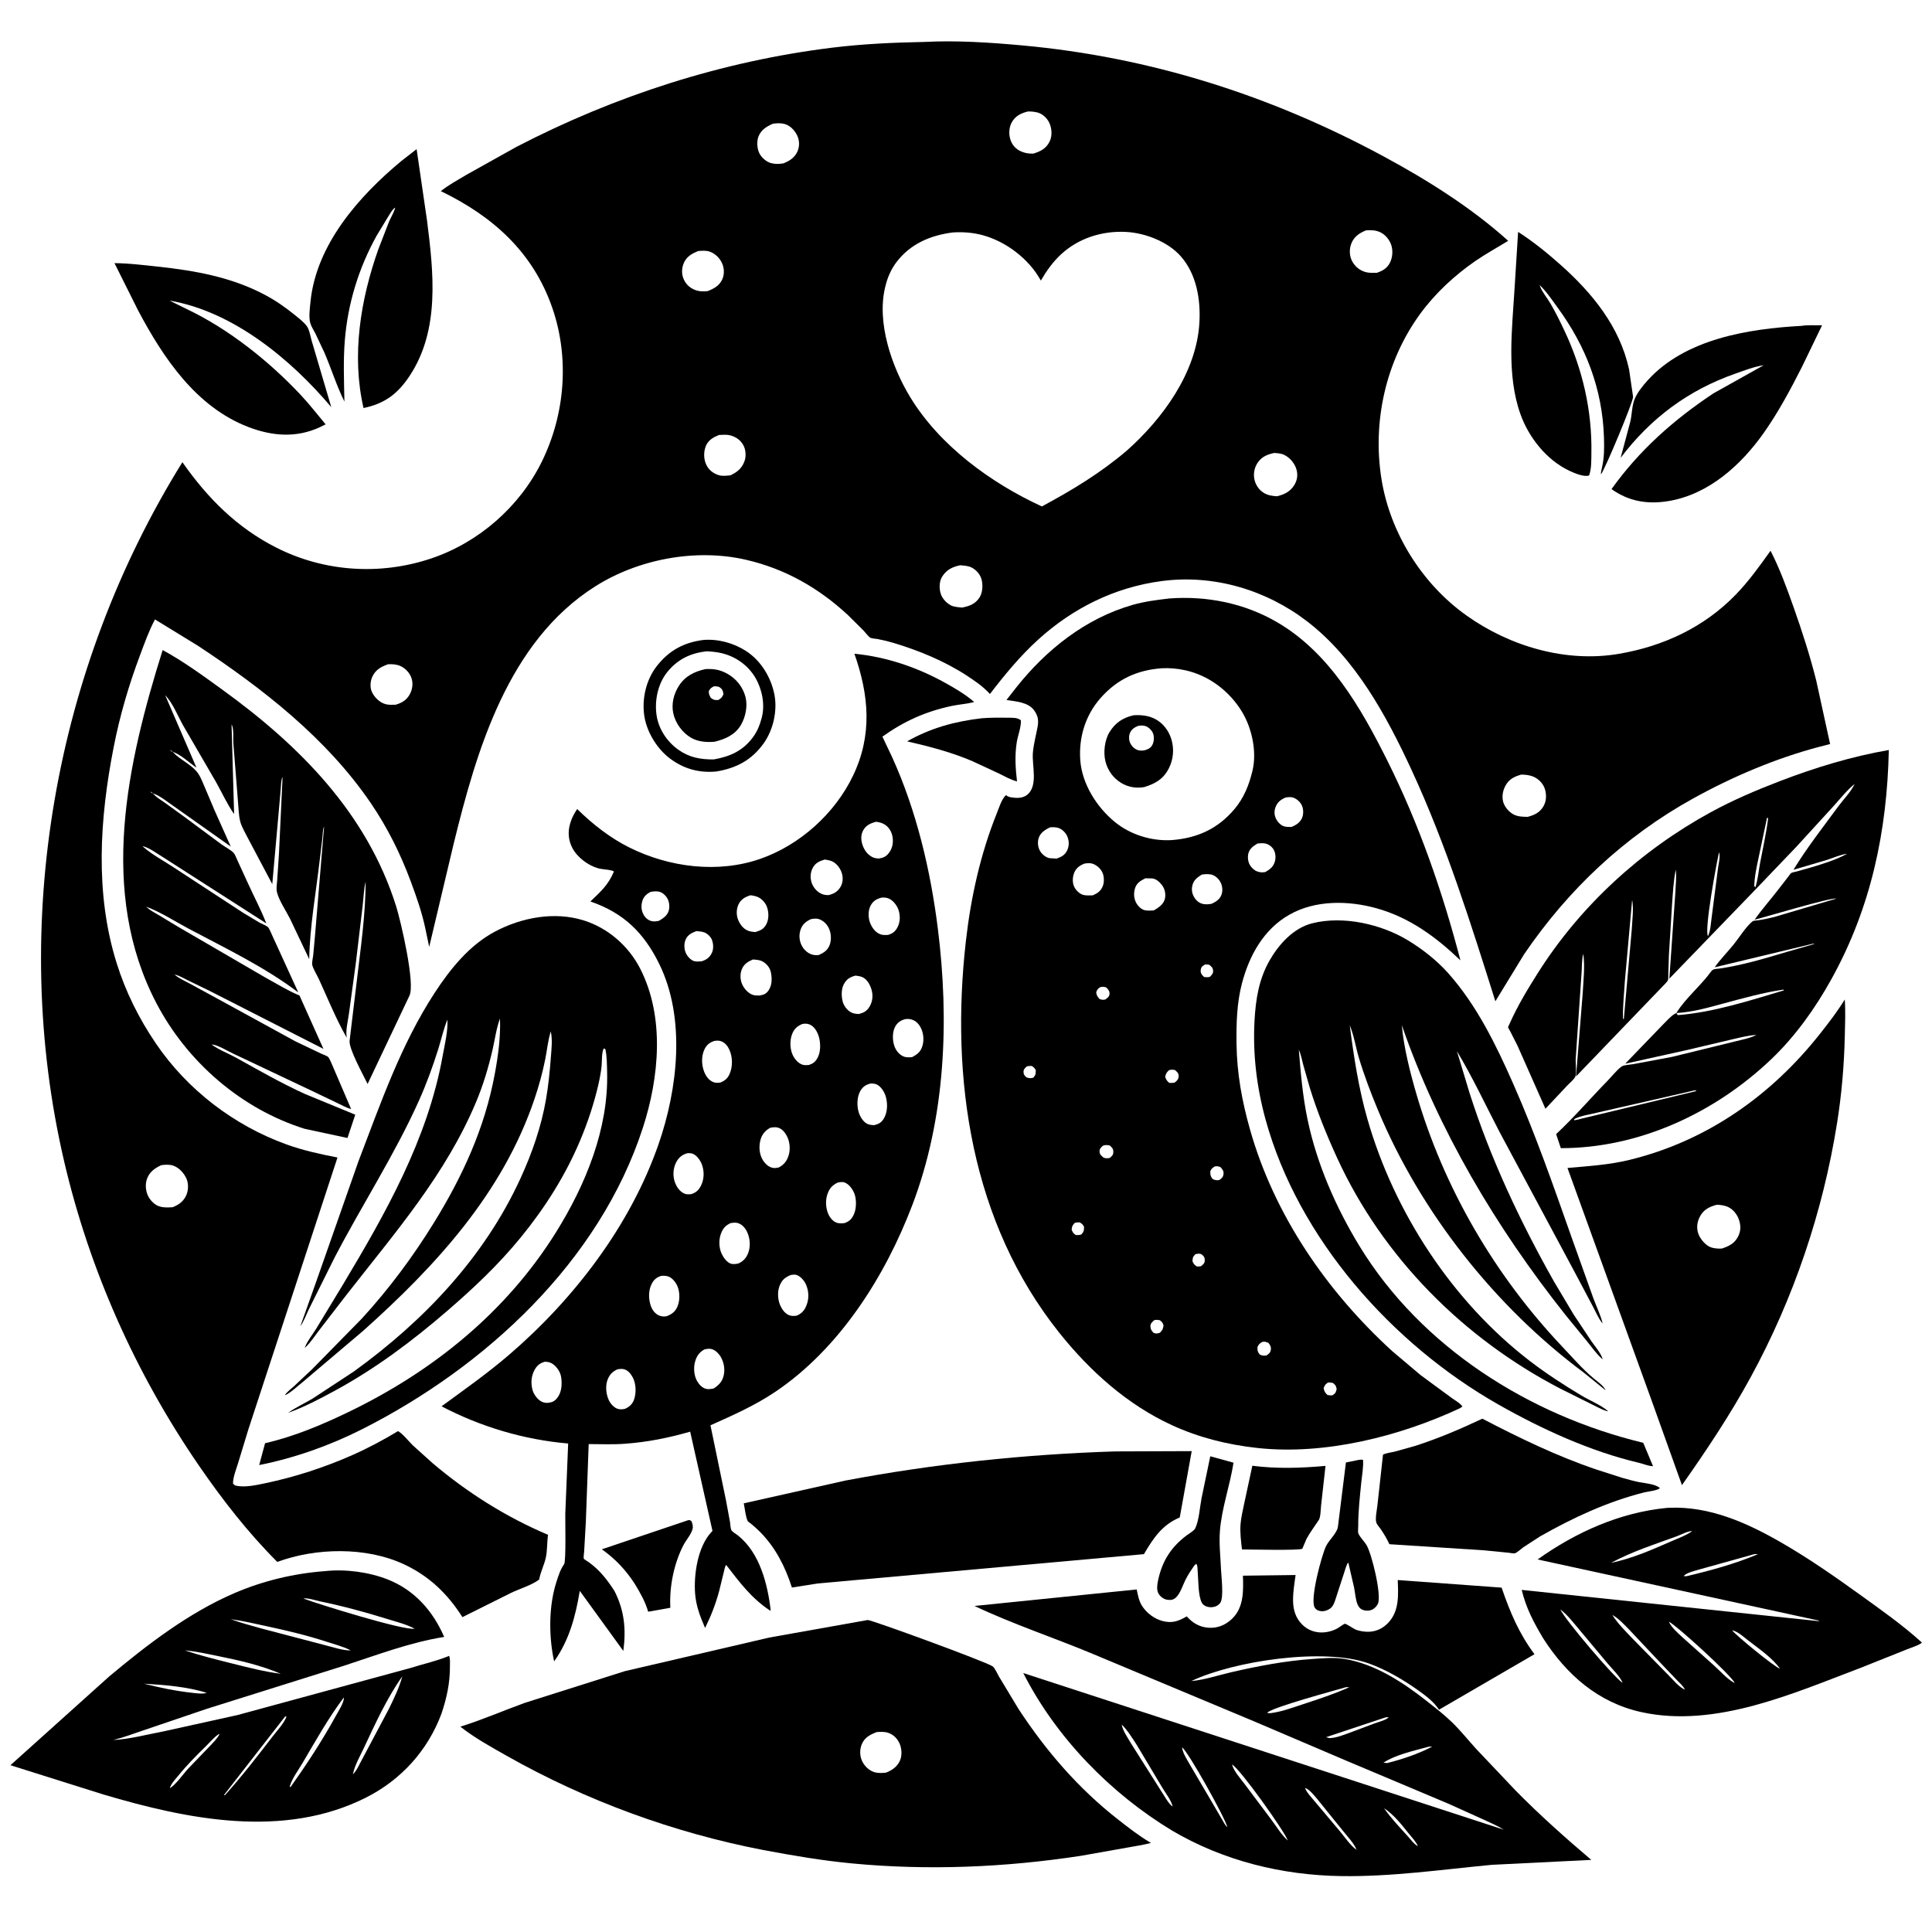 <svg version="1.1" xmlns="http://www.w3.org/2000/svg" style="display: block;" viewBox="0 0 2048 2048" width="1024" height="1024">
<path transform="translate(0,0)" fill="rgb(255,255,255)" d="M 0 0 L 0 2048 L 2048 2048 L 2048 0 L 0 0 z"/>
<path transform="translate(0,0)" fill="rgb(0,0,0)" d="M 209.776 684.491 L 164.279 656.601 C 157.879 668.611 153.124 682.066 148.341 694.803 C 136.369 726.685 126.989 758.756 120.456 792.208 C 105.73 867.619 100.366 946.636 123.674 1021.02 C 133.247 1051.57 147.238 1079.57 165.194 1106.05 C 198.504 1155.16 247.955 1192.98 303.638 1213.13 C 321.124 1219.46 339.528 1223.48 357.747 1227.01 L 263.424 1514.76 L 252.383 1550.97 C 250.257 1557.92 247.153 1565.23 246.963 1572.5 C 247.944 1573.53 248.398 1574.4 249.806 1574.76 C 259.21 1577.18 272.153 1574.16 281.475 1572.22 C 312.78 1565.69 344.101 1555.46 373.346 1542.52 C 390.094 1535.11 406.3 1526.47 421.98 1517.02 C 427.445 1520.34 432.916 1527.52 437.563 1532.1 L 458.599 1551.03 C 495.459 1582.29 536.45 1608.11 580.934 1626.98 C 579.743 1635.04 580.31 1643.99 578.443 1651.85 C 576.742 1659.02 573.393 1665.63 571.815 1672.94 L 571.506 1674.41 C 563.421 1680.49 551.223 1683.98 541.915 1688.44 L 490.176 1714.23 C 474.347 1689.31 454.756 1670.53 427.872 1658.06 C 387.962 1639.54 334.716 1640.62 293.926 1655.7 C 262.795 1624.56 235.571 1589.56 210.672 1553.3 C 143.734 1455.8 94.789 1346.14 67.946 1230.88 C 9.472 979.791 57.68 708.279 193.351 489.938 C 220.015 528.015 251.048 559.283 292.89 580.491 C 343.688 606.239 402.894 610.1 456.824 592.07 C 507.371 575.17 550.822 537.194 574.341 489.389 C 599.023 439.218 603.832 379.512 585.496 326.439 C 565.03 267.202 522.388 229.257 467.289 202.598 C 475.625 195.991 485.434 190.66 494.581 185.202 L 547.68 155.567 C 652.195 101.405 765.436 64.866 882.47 50.5 C 914.779 46.534 947.065 45.09 979.577 44.464 C 1013.92 42.673 1049.13 44.997 1083.31 48.108 C 1219.02 60.463 1346.5 100.958 1466.18 165.511 C 1512.6 190.552 1559.47 219.899 1598.75 255.266 C 1587.27 262.383 1575.43 268.789 1564.28 276.445 C 1542.13 291.649 1521.38 310.911 1505.51 332.612 C 1468.93 382.668 1454.61 447.055 1464.47 508.105 C 1473.67 565.062 1507.5 618.961 1554.43 652.377 C 1600.35 685.072 1659.79 702.711 1716.12 693.091 C 1763.22 685.047 1806.41 664.991 1839.93 630.386 C 1853.84 616.027 1865.25 600.047 1876.85 583.828 C 1886.57 602.657 1894.05 623.287 1901.12 643.219 C 1910.25 668.967 1918.57 694.79 1925.26 721.303 L 1939.75 787.681 C 1939.81 788.021 1940.12 788.405 1939.94 788.7 C 1939.84 788.867 1929.83 791.305 1928.87 791.56 C 1882.34 803.843 1836.79 823.193 1794.7 846.477 C 1722.05 886.668 1662.19 943.089 1615.57 1011.62 L 1585.16 1061.39 C 1558.92 978.217 1533.03 895.545 1496.33 816.214 C 1469.76 758.791 1436.9 698.194 1385.94 658.923 C 1342.1 625.149 1286.31 608.615 1231.16 615.988 C 1181.63 622.607 1137.43 644.515 1100.54 677.987 C 1081.45 695.317 1065.04 715.262 1049.37 735.659 C 1042.26 727.839 1033.82 722.053 1025.03 716.288 C 1001.54 700.893 974.035 689.538 947.166 681.5 C 941.576 679.828 935.966 678.499 930.235 677.404 C 928.541 677.08 923.906 676.814 922.566 676 C 920.366 674.664 917.24 670.357 915.314 668.339 L 898.949 652.1 C 867.883 623.265 832.417 603.035 791.031 593.436 C 737.895 581.112 676.864 592.515 630.938 621.608 C 538.587 680.11 505.266 794.937 480.764 895 L 454.963 1003.74 L 450.972 984.739 C 447.444 967.593 441.635 951.127 435.563 934.744 C 424.662 905.329 410.847 877.478 393.19 851.516 C 346.422 782.754 278.509 729.854 209.776 684.491 z M 1089.51 118.183 C 1082.27 120.063 1076.24 122.853 1072.47 129.779 C 1069.51 135.196 1069.19 142.259 1071.09 148.058 C 1072.99 153.861 1076.88 158.123 1082.47 160.56 C 1086.62 162.367 1091.07 163.034 1095.57 162.788 C 1103.05 160.435 1109.07 157.419 1112.63 150.035 C 1115.34 144.433 1115.09 137.657 1113.02 131.908 C 1111.25 126.989 1107.25 122.482 1102.5 120.242 C 1098.79 118.492 1093.57 118.077 1089.51 118.183 z M 819.25 131.162 C 812.612 134.158 806.917 137.488 804.065 144.567 C 801.947 149.824 802.511 157.649 805.029 162.627 C 807.318 167.15 812.55 171.713 817.5 172.95 C 822.004 174.076 826.056 173.924 830.583 173.135 C 836.867 170.581 842.281 167.254 845.221 160.769 C 847.674 155.36 847.636 149.316 845.174 143.922 C 842.604 138.295 837.649 132.998 831.5 131.369 C 827.558 130.325 823.241 130.56 819.25 131.162 z M 1448.09 244.176 C 1441.1 247.018 1435.5 250.648 1432.53 257.986 C 1430.19 263.787 1430.29 270.878 1433.13 276.5 C 1436.1 282.4 1441.32 286.671 1447.64 288.434 C 1451.43 289.491 1455.62 289.218 1459.52 289.164 C 1465.43 287.228 1470.12 284.577 1473.18 278.919 C 1476.17 273.381 1476.77 265.785 1474.82 259.803 C 1472.96 254.07 1468.38 248.532 1462.83 246.041 C 1458 243.877 1453.26 243.832 1448.09 244.176 z M 1009.95 246.412 C 986.367 249.462 965.281 258.327 950.441 277.693 C 944.942 284.869 941.132 293.262 938.929 302 L 938.462 303.81 C 928.923 341.758 945.425 389.202 965.063 421.341 C 996.356 472.554 1050.42 512.011 1104.44 536.848 C 1136.54 519.601 1166.47 501.478 1194.29 477.823 C 1232.47 443.936 1268.25 395.037 1271.4 342.391 C 1272.86 317.857 1268.54 290.974 1251.82 271.841 C 1238.12 256.178 1214.02 246.922 1193.59 245.854 C 1168.69 244.553 1143.7 252.249 1125.07 269.305 C 1116.17 277.455 1109.38 287.064 1103.33 297.445 L 1102.74 296.375 C 1090.17 274.108 1066.52 256.203 1042 249.386 C 1031.77 246.541 1020.52 245.697 1009.95 246.412 z M 740.176 266.083 C 733.623 268.783 728.094 271.669 725.011 278.5 C 722.679 283.668 722.3 289.846 724.42 295.158 C 726.729 300.94 730.823 304.96 736.581 307.275 C 740.926 309.021 745.529 309.065 750.11 308.601 C 756.795 305.993 762.401 303.003 765.58 296.22 C 767.993 291.071 767.798 284.438 765.524 279.261 C 763.092 273.722 758.246 268.841 752.506 266.799 C 748.577 265.401 744.258 265.777 740.176 266.083 z M 762.148 461.09 C 756.148 463.535 750.865 466.435 748.243 472.796 C 745.685 479.007 745.857 486.743 748.762 492.797 C 751.438 498.373 756.265 502.005 762.103 503.737 C 765.916 504.868 770.278 504.225 774.186 503.895 C 781.503 500.478 786.407 496.559 789.25 488.725 C 791.081 483.681 790.58 476.535 787.947 471.857 C 784.825 466.31 779.939 462.961 773.816 461.441 C 770.101 460.519 765.945 460.925 762.148 461.09 z M 1350.73 480.137 C 1343.47 481.765 1337.79 483.905 1333.32 490.286 C 1329.76 495.38 1328.47 501.844 1329.68 507.922 C 1330.89 514.031 1334.72 519.607 1340.13 522.736 C 1344.39 525.203 1348.83 525.725 1353.65 526.066 C 1361.55 524.167 1367.9 521.084 1372.21 513.844 C 1375.13 508.928 1375.89 503.424 1374.38 497.886 C 1372.59 491.317 1367.54 485.277 1361.45 482.256 C 1358.14 480.619 1354.35 480.434 1350.73 480.137 z M 1017.83 599.181 C 1009.83 600.927 1003.87 603.578 999.066 610.721 C 995.783 615.602 995.524 622.188 996.773 627.772 C 998.095 633.684 1002.36 638.459 1007.51 641.468 C 1010.93 643.468 1015.95 643.613 1019.83 644.061 C 1027.68 642.469 1033.99 640.3 1038.49 633.105 C 1041.58 628.158 1041.96 620.55 1040.68 614.915 C 1039.44 609.419 1035.19 604.35 1030.24 601.748 C 1026.56 599.813 1022.57 599.63 1018.52 599.259 L 1017.83 599.181 z M 411.36 704.143 C 403.951 706.818 398.025 709.905 394.617 717.51 C 392.501 722.232 392.017 728.638 394.198 733.41 C 396.867 739.254 402.458 744.733 408.749 746.449 C 412.083 747.359 415.971 747.097 419.405 747.035 C 426.118 745.051 431.112 742.124 434.493 735.772 C 437.211 730.668 438.066 724.524 436.228 718.948 C 434.347 713.238 429.774 708.404 424.316 705.942 C 420.499 704.22 415.494 703.882 411.36 704.143 z M 1612.61 821.098 C 1605.47 823.127 1599.88 825.722 1596.09 832.446 C 1593.19 837.607 1591.94 843.629 1593.3 849.5 C 1594.56 854.906 1599.34 860.547 1604.15 863.195 C 1608.78 865.739 1614.25 865.841 1619.4 865.898 C 1626.5 864.002 1632.1 861.456 1636.02 854.871 C 1639.29 849.365 1639.53 842.527 1637.69 836.512 C 1636.01 831.016 1631.51 826.196 1626.36 823.722 C 1622.14 821.689 1617.24 821.123 1612.61 821.098 z M 171.01 1235.09 C 164.041 1238.37 158.62 1242.06 155.834 1249.6 C 153.738 1255.27 154.35 1262.6 157.081 1267.99 C 159.491 1272.74 164.242 1277.58 169.5 1279 C 174.145 1280.26 178.435 1280.01 183.164 1279.67 C 189.784 1276.93 194.753 1273.42 197.613 1266.63 C 199.785 1261.47 199.933 1254.47 197.613 1249.33 C 194.932 1243.38 189.725 1237.65 183.413 1235.54 C 179.636 1234.28 174.906 1234.62 171.01 1235.09 z"/>
<path transform="translate(0,0)" fill="rgb(0,0,0)" d="M 425.522 170.594 L 441.639 158.095 L 452.661 233.731 C 459.6 288.631 466.557 349.776 434.144 398.574 C 421.545 417.542 407.745 427.915 385.353 432.519 C 372.431 376.611 382.224 317.424 401.054 264.234 L 412.387 234.976 C 414.521 230.015 417.611 225.309 418.967 220.073 L 419.812 219.005 L 418.967 220.073 L 417.544 221.054 C 415.367 223.034 413.228 226.957 411.592 229.467 L 399.364 249.644 C 380.254 284.021 368.671 321.715 365.511 360.951 C 363.787 382.36 364.693 404.258 365.098 425.699 C 356.788 408.907 351.197 390.71 343.749 373.519 L 334.296 353.468 C 332.435 349.861 329.93 346.123 328.84 342.192 C 327.137 336.05 328.485 326.451 329.125 320 C 335.161 259.188 380.475 208.027 425.522 170.594 z"/>
<path transform="translate(0,0)" fill="rgb(0,0,0)" d="M 1632.07 302.163 L 1632.62 303.704 C 1634.92 309.832 1640.19 315.976 1643.55 321.724 C 1649.04 331.08 1653.85 340.978 1658.48 350.785 C 1677.58 391.271 1687.75 435.358 1686.94 480.156 C 1686.8 487.622 1687.17 497.043 1684.5 504 C 1679 505.977 1668.64 501.408 1663.42 498.941 C 1639.34 487.562 1620.42 463.606 1611.64 438.779 C 1596.89 397.064 1602.86 349.606 1605.47 306.296 L 1609.26 245.82 C 1625.28 256.132 1639.97 268.025 1654.2 280.679 C 1688.01 310.765 1716.95 346.211 1726.86 391.437 L 1730.98 419.5 L 1731.1 420.78 C 1731.4 425.629 1701.47 497.31 1697.11 502.825 C 1697.09 500.85 1696.98 501.373 1697.3 499.752 L 1698.3 495 C 1700.67 484.64 1700.59 474.2 1700.26 463.625 C 1698.64 412.387 1681.18 367.085 1651.08 325.959 C 1645.36 318.149 1639.12 308.787 1632.07 302.163 L 1631.23 301.005 L 1632.07 302.163 z"/>
<path transform="translate(0,0)" fill="rgb(0,0,0)" d="M 198.55 327.908 C 242.773 349.003 285.661 383.264 319.066 418.967 C 328.251 428.785 336.54 439.533 345.167 449.843 L 338.595 453.074 C 313.671 464.389 288.374 462.28 263.287 452.657 C 207.868 431.401 173.129 379.454 146.461 329.195 L 121.352 278.928 C 136.536 279.095 151.938 280.954 167.032 282.588 C 206.49 286.862 244.835 293.583 280.303 312.281 C 291.837 318.362 302.219 325.535 312.336 333.75 C 316.619 337.228 321.953 341.261 325.244 345.734 C 328.065 349.567 329.243 357.583 330.665 362.171 L 351.167 431.609 C 308.407 380.858 246.955 330.076 179.802 318.656 L 198.55 327.908 z"/>
<path transform="translate(0,0)" fill="rgb(0,0,0)" d="M 1816.38 416.939 L 1869.56 387.186 C 1859.49 388.583 1849.14 392.712 1839.57 396.062 C 1789.68 413.519 1749.78 443.255 1717.93 485.347 L 1728.23 446.865 C 1729.93 439.529 1729.95 430.005 1732.68 423.306 C 1735.6 416.099 1741.34 408.99 1746.51 403.265 C 1786.25 359.258 1853.23 348.532 1909.63 345.427 C 1916.38 344.323 1924.55 344.998 1931.47 344.829 L 1910.02 389.185 C 1898.03 412.853 1885.19 436.794 1869.92 458.522 C 1845.81 492.807 1811.37 524.11 1768.67 531.151 C 1746.46 534.814 1726.75 531.594 1708.27 518.484 C 1737.8 477.214 1774.27 444.904 1816.38 416.939 z"/>
<path transform="translate(0,0)" fill="rgb(0,0,0)" d="M 1697.11 502.825 L 1696.25 503.995 L 1697.11 502.825 z"/>
<path transform="translate(0,0)" fill="rgb(0,0,0)" d="M 1547.54 1492.8 C 1483.46 1522.78 1404.1 1542.67 1333 1534.93 C 1301.53 1531.51 1271.06 1523.97 1242.24 1510.72 C 1194.92 1488.97 1155.33 1453.39 1123.06 1413 C 1029.3 1295.66 1007.34 1143.45 1023.86 997.694 C 1029.11 951.448 1039.25 905.403 1056.65 862.143 C 1058.88 856.598 1061.91 846.514 1066.5 842.856 C 1068.32 844.44 1069.75 844.863 1072.08 845.244 C 1077.59 846.142 1083.96 846.313 1088.6 842.723 C 1100.95 833.16 1093.62 811.385 1094.93 797.5 C 1095.78 788.392 1098.2 779.572 1099.86 770.595 C 1101.15 763.56 1100.38 758.772 1096.15 752.914 C 1089.85 744.207 1076.61 743.576 1066.89 742.018 L 1077.12 728.937 C 1108.97 688.702 1150.72 655.493 1200.62 641.21 C 1213.41 637.551 1226.45 635.922 1239.61 634.398 C 1279.41 631.468 1319.22 639.417 1353.81 659.589 C 1409.11 691.844 1442.54 750.127 1470.35 805.714 C 1504.18 873.363 1529.03 944.906 1548.13 1018.02 C 1522.23 993.27 1494.36 972.672 1459.38 962.87 C 1429.41 954.471 1394.4 953.932 1366.79 969.614 C 1339.59 985.064 1324.36 1012.71 1316.59 1042.14 C 1311.03 1063.22 1310.51 1084.78 1310.77 1106.44 C 1311.15 1137.66 1316.5 1166.99 1324.97 1197 C 1350.66 1287.94 1406.5 1369.03 1475.89 1432.31 L 1505.77 1457.57 L 1539.02 1482.01 C 1542.2 1484.34 1548.31 1487.71 1550.22 1491.01 L 1547.54 1492.8 z M 1231.23 708.399 C 1204.99 710.408 1184.02 720.178 1166.5 740.113 C 1150.48 758.341 1143.35 781.927 1145.15 806 C 1147.04 831.12 1162.59 855.582 1181.69 871.249 C 1198.3 884.887 1220.78 891.827 1242.25 890.523 C 1269.31 888.394 1291.02 878.575 1308.73 857.511 C 1318.69 845.664 1324.1 831.93 1327.67 817.066 C 1332.55 796.739 1327.06 771.529 1316.23 753.953 C 1302.93 732.388 1281.48 716.121 1256.72 710.569 C 1248.49 708.723 1239.67 707.903 1231.23 708.399 z M 1362.52 845.5 C 1357.4 847.823 1354.14 850.272 1352.09 855.682 C 1350.58 859.66 1350.7 863.874 1352.53 867.738 C 1354.08 871.004 1357.24 874.517 1360.7 875.806 C 1363.2 876.739 1366.48 876.536 1369.13 876.62 C 1373.92 874.489 1378.02 872.139 1380.2 867.111 C 1381.82 863.374 1381.81 858.284 1380.33 854.5 C 1378.74 850.423 1374.88 846.844 1370.73 845.465 C 1368.21 844.629 1365.08 844.999 1362.52 845.5 z M 1113.12 876.974 C 1107.94 879.516 1102.79 882.68 1100.99 888.5 C 1099.63 892.895 1100.19 898.143 1102.52 902.132 C 1104.48 905.5 1108.6 908.972 1112.5 909.688 L 1120.06 910.148 C 1124.95 908.425 1128.64 906.581 1131.07 901.764 C 1133.36 897.248 1133.44 892.212 1131.73 887.501 C 1130.28 883.503 1126.92 879.768 1123 878.061 C 1119.86 876.691 1116.46 876.842 1113.12 876.974 z M 1333.07 894.13 C 1328.72 896.693 1324.66 899.54 1323.32 904.727 C 1322.3 908.698 1322.94 914.087 1325.3 917.5 C 1328 921.397 1331.06 923.833 1335.78 924.552 C 1337.65 924.837 1339.33 924.732 1341.2 924.456 C 1346.01 921.704 1349.76 918.945 1351.37 913.381 C 1352.56 909.279 1352.24 904.212 1350.04 900.5 C 1348.09 897.223 1344.47 894.661 1340.69 894.04 C 1338.25 893.637 1335.54 893.964 1333.07 894.13 z M 1149.38 915.5 C 1144.73 917.377 1140.78 920.144 1138.8 924.942 C 1136.84 929.689 1136.55 935.552 1138.82 940.249 C 1140.44 943.628 1144.38 947.488 1148.05 948.572 C 1151.15 949.49 1155.17 949.138 1158.39 949.098 C 1163.57 946.845 1167.06 944.461 1169.12 939 C 1170.69 934.827 1170.44 928.612 1168.47 924.608 C 1166.4 920.388 1161.91 916.457 1157.3 915.331 C 1154.76 914.71 1151.93 915.055 1149.38 915.5 z M 1273.92 927.116 C 1268.94 930.272 1265.2 932.971 1263.87 939 C 1262.87 943.567 1263.77 947.969 1266.37 951.87 C 1268.62 955.254 1271.93 957.754 1275.98 958.376 C 1278.92 958.828 1281.63 958.559 1284.53 958.002 C 1289.24 955.68 1293.22 953.313 1294.95 948.058 C 1296.44 943.506 1295.71 938.406 1293.27 934.287 C 1291.27 930.905 1287.46 927.632 1283.5 926.951 C 1280.27 926.394 1277.14 926.616 1273.92 927.116 z M 1214.14 931.009 C 1208.96 933.645 1204.84 935.973 1203.1 941.844 C 1201.6 946.951 1201.88 952.398 1204.47 957.152 C 1206.19 960.313 1209.75 963.996 1213.38 964.831 C 1216.39 965.523 1220.1 965.302 1223.16 965.02 C 1228.05 962.207 1233.63 958.491 1234.89 952.5 C 1235.89 947.723 1234.86 942.577 1232.02 938.626 C 1229.55 935.189 1225.86 931.75 1221.5 931.179 L 1214.14 931.009 z M 1277.18 1022.5 C 1274.91 1024.04 1273.54 1024.59 1272.94 1027.5 C 1272.12 1031.44 1273.85 1033.11 1276.29 1035.65 C 1278.59 1035.93 1280.23 1036.11 1282.48 1035.5 C 1284.34 1033.68 1286.2 1031.91 1285.95 1029 C 1285.67 1025.64 1284.33 1024.88 1282 1022.76 C 1280.15 1022.42 1279.05 1022.14 1277.18 1022.5 z M 1166.09 1046.5 C 1163.73 1048.32 1162.91 1049.02 1162 1052 C 1162.66 1055.62 1163.25 1056.23 1165.5 1058.97 C 1168.26 1059.96 1168.82 1059.99 1171.72 1059.5 C 1174.05 1057.58 1175.88 1056.81 1176.15 1053.5 C 1176.38 1050.71 1174.66 1048.88 1173 1046.95 C 1170.14 1045.68 1169.02 1045.9 1166.09 1046.5 z M 1088.39 1130.5 C 1086.65 1132.06 1085.02 1133.45 1084.99 1136 C 1084.94 1139.18 1085.94 1139.9 1088 1141.99 C 1090.99 1143.08 1092.17 1143.12 1095.17 1142.5 C 1098.13 1139.29 1097.73 1138.7 1097.99 1134.5 C 1096.65 1132.13 1095.94 1131.18 1093.5 1129.94 C 1091.63 1129.97 1090.18 1129.9 1088.39 1130.5 z M 1239.11 1134.5 C 1236.4 1137.21 1236.04 1137.79 1235.11 1141.5 C 1236.23 1144.65 1236.93 1145.78 1239.5 1147.92 C 1241.74 1147.97 1243.1 1148.04 1245.3 1147.5 C 1247.62 1145.54 1249.24 1144.26 1249.43 1141 C 1249.63 1137.58 1247.72 1136.33 1245.5 1134.26 C 1243.02 1133.92 1241.52 1133.61 1239.11 1134.5 z M 1169.14 1214.5 C 1166.93 1216.69 1165.46 1217.5 1165.59 1221 C 1165.69 1223.9 1167.96 1225.59 1170 1227.25 C 1172.59 1227.92 1173.9 1228.09 1176.5 1227.39 C 1179.09 1225.12 1180.28 1224.15 1180.15 1220.5 C 1180.05 1217.5 1178.52 1216.28 1176.5 1214.32 C 1173.67 1213.78 1171.94 1213.41 1169.14 1214.5 z M 1287.69 1236.5 C 1285.2 1238.06 1284.24 1238.71 1282.98 1241.5 C 1283.04 1245.59 1282.85 1246.21 1285.28 1249.7 C 1288.19 1251.23 1289.37 1251.23 1292.5 1250.91 C 1295.04 1248.98 1296.64 1247.9 1296.98 1244.5 C 1297.33 1241.07 1295.83 1239.64 1293.82 1237.26 C 1291.4 1236.31 1290.26 1235.97 1287.69 1236.5 z M 1139.05 1296.5 C 1136.62 1299.38 1136.47 1299.76 1135.98 1303.5 C 1137.37 1306.69 1137.48 1307.22 1140.5 1309.23 C 1142.75 1309.31 1144.27 1309.3 1146.39 1308.5 C 1149.21 1305.14 1148.94 1304.69 1149.16 1300.5 C 1147.6 1297.75 1147.23 1297.37 1144.5 1295.77 C 1142.44 1295.73 1140.96 1295.67 1139.05 1296.5 z M 1267.11 1329.5 C 1264.21 1332.72 1264.38 1332.92 1264.1 1337 C 1265.37 1339.86 1265.92 1340.81 1268.72 1342.5 C 1270.73 1342.62 1271.55 1342.65 1273.5 1341.99 C 1275.63 1339.99 1277.04 1339.17 1277.1 1336 C 1277.15 1333.26 1276.25 1331.46 1274 1329.9 C 1271.85 1328.41 1269.44 1329.05 1267.11 1329.5 z M 1223.44 1399.5 C 1221.2 1401.62 1219.24 1403 1219.52 1406.5 C 1219.76 1409.47 1220.95 1410.99 1223 1412.98 C 1225.71 1413.87 1226.81 1413.65 1229.5 1412.79 C 1232.43 1409.69 1232.67 1409.2 1233.41 1405 C 1232.34 1401.89 1232.06 1401.58 1229.49 1399.5 C 1227.26 1399.17 1225.63 1398.78 1223.44 1399.5 z M 1338.11 1422.5 C 1335.16 1424.19 1334.34 1424.9 1332.94 1428 C 1332.98 1431.92 1332.89 1432.35 1335.24 1435.74 C 1338.18 1437.23 1339.36 1437.23 1342.5 1436.87 C 1344.87 1435.14 1346.66 1434.12 1347.1 1431 C 1347.6 1427.51 1346.54 1426.06 1344.5 1423.43 C 1342.08 1422.56 1340.69 1421.83 1338.11 1422.5 z M 1407.77 1465.5 C 1404.75 1467.71 1404.45 1468.01 1403.11 1471.5 C 1403.96 1475.33 1404.37 1475.89 1407.1 1478.74 C 1409.15 1479.11 1410.4 1479.29 1412.5 1479.05 C 1415.99 1476.58 1415.83 1476.38 1416.93 1472.5 C 1416.04 1468.83 1416.07 1468.59 1413 1466.01 C 1411.16 1465.71 1409.63 1465.36 1407.77 1465.5 z"/>
<path transform="translate(0,0)" fill="rgb(0,0,0)" d="M 759.235 817.827 C 741.119 819.515 724.966 815.074 710.379 804.208 C 696.103 793.573 684.834 774.808 682.723 757.059 C 680.621 739.382 685.204 720.263 696.253 706.067 C 709.182 689.455 725.006 681.004 745.685 678.368 C 761.342 677.144 777.544 681.567 790.711 690.027 C 806.682 700.289 817.504 718.222 820.983 736.654 C 824.198 753.687 819.577 773.964 809.491 788.029 C 796.843 805.667 780.579 814.349 759.235 817.827 z M 749.41 690.396 C 732.181 692.156 718.096 698.891 707.161 712.634 C 697.264 725.073 693.666 742.942 696.026 758.419 C 698.252 773.025 707.197 786.357 719.213 794.842 C 730.845 803.056 742.593 805.094 756.552 805.031 C 774.092 801.961 787.937 795.745 798.661 780.825 C 802.703 775.202 805.407 768.659 807.149 762 L 807.617 760.25 C 811.099 746.478 807.763 730.362 800.632 718.287 C 792.836 705.086 779.746 695.89 764.886 692.377 C 759.73 691.157 754.689 690.695 749.41 690.396 z"/>
<path transform="translate(0,0)" fill="rgb(0,0,0)" d="M 174 735 L 175.124 737.018 L 208.259 813.727 C 200.888 808.704 191.368 799.615 183.081 797.02 C 182.383 795.868 181.219 795.573 180.047 794.951 L 179 794.018 L 177.096 792.909 L 176.005 792.005 L 177.096 792.909 L 179 794.018 L 180.047 794.951 C 181.067 795.853 181.726 796.714 183.081 797.02 L 184.135 798.128 C 191.226 805.405 201.438 809.782 208.186 817.528 C 212.051 821.965 214.296 828.075 216.607 833.426 L 227.549 859.248 L 244.611 897.367 L 183.693 854.275 C 177.498 850.147 169.093 843.043 162.038 841.04 C 161.359 839.902 160.157 839.604 159 839 L 158.005 838.156 L 159 839 C 160.022 839.893 160.683 840.749 162.038 841.04 L 163.097 842.187 C 166.276 845.521 170.954 848.227 174.728 850.905 L 195.216 865.733 L 234.821 895.086 C 238.124 897.489 245.502 901.399 247.866 904.325 C 249.467 906.305 250.731 910.101 251.913 912.521 L 262.644 935.903 C 269.108 950.208 276.651 964.203 282.293 978.845 L 173.456 909.084 C 167.779 905.766 157.319 897.849 151.109 897.045 L 150.005 896.15 L 151.109 897.045 L 152.254 898.069 C 161.503 906.154 173.961 912.733 184.283 919.582 L 257.705 967.574 L 275 977.957 C 277.589 979.376 281.807 980.901 283.994 982.721 C 285.391 983.884 287.533 989.544 288.451 991.345 L 316.184 1052 C 280.635 1025.07 239.126 1005.26 199.843 984.373 C 185.395 976.691 170.211 966.772 155.006 961.125 L 153.005 960.005 L 155.006 961.125 L 156.079 962.173 C 159.202 965.117 163.783 967.344 167.484 969.584 L 187.656 981.763 L 281.653 1036.44 C 293.354 1042.81 305.159 1050.22 317.471 1055.27 L 342.845 1111.84 L 221.825 1050.19 L 199.608 1039.41 C 194.965 1037.15 190.099 1034.08 185.025 1033.07 L 183 1032 L 181 1031 L 180.005 1030.19 L 181 1031 L 183 1032 L 185.025 1033.07 L 186.06 1033.93 C 190.319 1037.36 196.12 1039.93 200.914 1042.54 L 228.525 1057.55 L 313.142 1103.87 L 340.305 1116.83 C 341.897 1117.59 346.712 1119.27 347.824 1120.43 C 349.651 1122.35 351.62 1127.99 352.836 1130.5 L 372.241 1175.71 C 367.305 1174.35 362.366 1171.53 357.738 1169.35 L 330.68 1156.38 L 246.723 1116.65 C 240.673 1113.85 230.619 1107.47 224.221 1107.16 L 222.013 1105.99 L 221.005 1105.19 L 222.013 1105.99 L 224.221 1107.16 C 231.61 1112.74 242.493 1116.87 250.729 1121.45 C 274.639 1134.74 298.401 1148.34 323.314 1159.69 L 376.588 1181.62 L 368.34 1206.32 L 322.93 1196.58 C 255.592 1175.46 198.233 1125.55 165.683 1063.22 C 104.153 945.401 134.755 809.077 172.416 689.105 C 194.322 700.942 215.165 716.251 235.329 730.827 C 317.443 790.185 388.869 861.887 419.962 960.813 C 424.603 975.58 440.637 1043.39 433.901 1055.74 L 389.673 1149.05 C 385.162 1139.57 369.23 1111.12 370.636 1102.87 L 378.191 1040.04 C 382.266 1005.48 387.547 969.222 387.607 934.5 C 385.568 943.069 385.451 951.639 384.404 960.34 L 377.138 1021.32 L 369.896 1074.55 C 368.873 1082 366.548 1090.78 367.329 1098.17 L 367.564 1100.09 C 356.286 1080.36 347.519 1058.67 338.079 1038 C 336.435 1034.4 331.217 1025.81 330.904 1022.3 C 330.666 1019.63 331.711 1015.53 332 1012.76 L 333.8 993.22 L 343.557 876 C 341.99 879.741 342.225 884.197 341.748 888.213 L 338.761 913 C 334.786 947.127 328.411 982.378 327.775 1016.73 L 307.379 973.781 C 303.195 965.435 295.618 954.427 293.535 945.5 C 292.645 941.682 293.639 936.327 293.892 932.396 L 295.708 905 L 299.545 823.5 C 297.763 827.153 298.012 831.949 297.627 835.984 L 295.158 863.975 L 288.614 937.205 L 262.731 888.354 C 260.082 882.967 256.049 876.432 254.619 870.718 C 252.889 863.805 252.891 855.845 252.176 848.691 L 247.345 787.605 C 246.987 782.669 248.074 771.983 245.462 768 L 248.165 862.977 C 240.711 852.328 235.226 840.013 228.816 828.701 L 194.016 768.8 C 188.765 759.436 182.759 744.52 175.124 737.018 L 174 735 L 173.241 734.005 L 174 735 z M 156.035 836.961 L 156.995 837.792 L 156.035 836.961 L 155.005 836.167 L 156.035 836.961 z M 147.991 895.028 L 148.995 895.813 L 147.991 895.028 L 146.168 894.028 L 147.991 895.028 z M 173.522 1027.5 L 175.49 1027.5 L 173.522 1027.5 z M 175.51 1028.5 L 177.49 1028.5 L 175.51 1028.5 z M 177.51 1029.5 L 179.49 1029.5 L 177.51 1029.5 z M 218.51 1104.5 L 220.49 1104.5 L 218.51 1104.5 z"/>
<path transform="translate(0,0)" fill="rgb(0,0,0)" d="M 651.364 1686.52 C 661.871 1707.2 663.825 1727.06 660.741 1750.06 L 614.601 1686.4 C 610.086 1713.36 603.472 1738.56 587.392 1761.15 L 586.616 1757.39 C 581.673 1731.97 581.88 1701.71 589.796 1677 C 591.905 1670.42 593.959 1663.82 597.983 1658.11 C 600.174 1655 599.072 1611.58 599.234 1604.57 L 602.275 1530.18 C 555.606 1526.2 509.505 1512.48 468.07 1490.75 C 492.256 1473.06 516.754 1455.81 539.509 1436.27 C 608.399 1377.1 668.023 1299.36 698.033 1213.06 C 718.444 1154.37 727.073 1079.69 698.933 1022.04 C 682.743 988.876 661.009 967.589 625.836 955.601 C 636.864 945.022 644.681 938.296 650.799 923.808 C 648.005 921.833 638.474 921.63 634.483 920.54 C 623.522 917.546 612.148 909.045 606.761 898.962 C 602.473 890.934 601.746 881.782 604.353 873.092 L 604.856 871.5 C 606.457 866.198 608.862 862.215 611.825 857.603 C 628.179 873.681 646.769 888.262 667.353 898.489 C 709.492 919.424 760.961 926.021 805.885 910.433 C 847.861 895.867 885.033 862.376 904.251 822.267 C 924.924 779.124 921.186 737.044 905.711 692.981 C 939.574 696.265 972.21 707.368 1001.92 723.839 C 1012.56 729.738 1023.47 736.163 1032.68 744.149 C 1025.1 746.202 1016.69 746.669 1008.93 748.314 C 981.18 754.201 958.403 764.455 935.388 780.866 L 945.5 802.196 C 971.486 859.156 986.412 922.548 994.162 984.428 C 1006.36 1081.78 1002.37 1184.68 967.121 1277.35 C 938.4 1352.86 889.989 1429.58 821.781 1475.43 C 799.994 1490.08 776.933 1500.22 753.117 1510.88 L 769.547 1590.27 L 773.817 1613.27 C 774.199 1615.5 774.32 1619.95 775.216 1621.9 C 776.04 1623.68 780.437 1626.22 782.107 1627.54 C 805.385 1645.9 813.73 1679.23 816.993 1707.15 L 816.173 1707.18 C 796.367 1694.11 784.033 1677.28 769.746 1658.87 C 768.396 1660.58 767.959 1663.79 767.403 1665.93 L 762.26 1686.86 C 758.638 1700.32 753.588 1713.22 747.426 1725.72 C 742.272 1713.88 737.801 1702.2 736.832 1689.23 C 735.316 1668.97 739.598 1639.65 754.076 1624.08 L 755.264 1622.86 L 731.605 1517.62 C 708.614 1524.26 686.256 1528.7 662.349 1530.45 C 649.723 1531.38 636.699 1530.83 624.031 1530.78 L 621.002 1613.5 L 619.243 1644.41 C 619.156 1646.05 618.379 1650.96 618.827 1652.31 C 618.983 1652.78 623.6 1655.61 624.5 1656.27 C 635.993 1664.71 643.676 1674.59 651.364 1686.52 z M 928.46 871.098 C 922.689 872.84 918.269 874.557 915.136 880 C 912.481 884.614 912.541 889.844 914.055 894.844 C 915.767 900.5 919.141 905.584 924.451 908.398 C 926.852 909.67 928.827 909.902 931.5 910.065 C 936.67 909.324 939.537 907.939 942.669 903.608 C 946.405 898.44 947.246 891.978 945.867 885.827 C 944.807 881.096 941.951 876.553 937.772 873.989 C 935.074 872.333 931.606 871.372 928.46 871.098 z M 874.261 911.131 C 868.8 912.817 864.558 914.539 861.672 919.766 C 858.887 924.809 858.611 930.704 860.524 936.097 C 862.237 940.923 866.099 945.356 870.791 947.482 C 873.388 948.658 875.692 948.884 878.5 948.838 C 884.191 947.327 887.988 945.193 891.067 940 C 893.519 935.864 893.808 930.368 892.441 925.805 C 890.931 920.762 887.286 915.645 882.5 913.247 C 880.055 912.022 876.935 911.531 874.261 911.131 z M 689.517 945.5 C 685.004 947.926 682.048 950.649 680.711 955.779 C 679.335 961.057 679.938 966.139 682.922 970.729 C 684.867 973.721 687.956 976.01 691.511 976.57 C 693.873 976.942 696.003 976.602 698.328 976.178 C 702.614 973.745 707.377 970.598 708.831 965.546 C 710.052 961.304 709.575 956.065 707.349 952.238 C 705.455 948.982 702.043 945.833 698.242 945.13 C 695.498 944.623 692.226 944.896 689.517 945.5 z M 795.415 949.019 C 789.61 950.971 785.266 953.314 782.656 959.15 C 780.414 964.16 780.465 970.557 782.674 975.572 C 784.793 980.379 788.203 984.835 793.249 986.712 C 795.58 987.579 798.098 987.808 800.556 988.042 C 806.043 986.387 809.582 984.995 812.351 979.721 C 815.273 974.154 815.013 966.506 812.771 960.773 C 811.163 956.664 807.141 952.381 803 950.746 C 800.619 949.806 797.96 949.235 795.415 949.019 z M 934.47 951.5 C 928.947 953.062 925.532 954.977 922.76 960.198 C 920.142 965.129 920.292 972.67 922.176 977.832 C 924.079 983.045 927.742 988.246 933.063 990.338 C 935.761 991.399 938.663 991.169 941.5 991.025 C 946.635 989.399 949.22 987.271 951.65 982.407 C 954.512 976.677 954.358 969.5 952.094 963.581 C 950.395 959.144 946.12 953.864 941.5 952.239 C 939.252 951.449 936.814 951.269 934.47 951.5 z M 859.191 974.5 C 854.055 976.988 850.521 979.991 848.615 985.545 C 846.599 991.421 847.3 998.03 850.446 1003.38 C 852.847 1007.47 856.862 1010.88 861.5 1012.05 C 863.6 1012.58 865.86 1012.62 867.999 1012.35 C 873.266 1009.87 877.21 1007.55 879.405 1001.89 C 881.556 996.346 881.124 989.094 878.5 983.772 C 876.287 979.284 872.437 975.56 867.57 974.148 C 864.992 973.4 861.752 973.816 859.191 974.5 z M 738.218 987.009 C 733.385 988.797 729.043 990.885 726.859 995.874 C 724.903 1000.34 725.102 1005.92 727.068 1010.34 C 728.501 1013.56 731.997 1017.58 735.408 1018.71 C 737.871 1019.53 740.942 1019.19 743.5 1019.07 C 748.443 1017.63 751.813 1015.38 754.296 1010.73 C 756.525 1006.55 756.345 1001.04 754.822 996.647 C 753.714 993.451 750.454 990.136 747.406 988.719 C 744.632 987.429 741.226 987.288 738.218 987.009 z M 798.098 1017.08 C 792.63 1019.49 788.741 1021.75 786.362 1027.5 C 784.286 1032.52 784.583 1038.79 786.862 1043.68 C 788.997 1048.27 793.304 1053.1 798.249 1054.68 C 800.519 1055.41 803.138 1055.29 805.5 1055.27 C 809.682 1054.43 812.093 1053.58 814.599 1050 C 818.426 1044.54 818.462 1037.62 817.291 1031.3 C 816.396 1026.46 813.54 1022.57 809.5 1019.88 C 805.991 1017.54 802.189 1017.39 798.098 1017.08 z M 906.9 1034.17 C 900.824 1035.84 897.457 1037.78 894.403 1043.5 C 891.626 1048.7 891.806 1056.93 893.5 1062.4 C 894.848 1066.76 898.375 1071.25 902.498 1073.3 C 904.933 1074.51 907.818 1074.81 910.5 1074.88 C 915.732 1073.52 918.958 1071.75 921.793 1067 C 924.989 1061.64 925.607 1055.49 923.971 1049.5 C 922.577 1044.4 919.486 1038.38 914.5 1035.96 C 912.187 1034.84 909.425 1034.52 906.9 1034.17 z M 958.737 1080.5 C 954.496 1081.86 951.373 1084 949.106 1087.95 C 945.774 1093.75 945.923 1102.55 948.009 1108.7 C 949.583 1113.34 952.978 1117.78 957.54 1119.78 C 960.57 1121.11 963.602 1120.86 966.821 1120.63 C 972.793 1117.36 976.188 1114.8 978.013 1108 C 979.725 1101.62 978.792 1093.83 975.35 1088.15 C 972.946 1084.18 969.791 1081.43 965.192 1080.45 C 962.866 1079.96 961.048 1080.07 958.737 1080.5 z M 850.397 1085.5 C 845.531 1087.56 842.281 1090.2 840.103 1095.13 C 837.077 1102 837.126 1111.16 840.16 1118 C 842.082 1122.34 846.082 1127.24 850.785 1128.66 C 852.906 1129.3 855.317 1129.08 857.5 1128.93 C 862.05 1127.36 864.491 1125.47 866.763 1121.16 C 870.202 1114.63 870 1104.93 867.72 1098.03 C 866.202 1093.44 863.163 1088.15 858.5 1086.12 C 855.705 1084.9 853.318 1084.94 850.397 1085.5 z M 756.969 1103.5 C 752.354 1105.11 749.189 1107.48 746.96 1111.94 C 743.325 1119.21 743.497 1128.66 746.469 1136.14 C 748.318 1140.78 751.377 1145.17 756.156 1147.09 C 758.613 1148.07 760.934 1147.84 763.5 1147.55 C 768.222 1145.76 771.196 1143.32 773.312 1138.64 C 776.829 1130.85 776.695 1120.61 773.205 1112.85 C 771.386 1108.81 768.718 1105.41 764.5 1103.79 C 761.993 1102.84 759.551 1103.04 756.969 1103.5 z M 923.255 1148.5 C 918.121 1149.65 914.803 1151.68 912.076 1156.3 C 908.398 1162.54 908.164 1172.09 910.205 1178.86 C 911.619 1183.55 914.957 1189.36 919.622 1191.45 C 921.795 1192.42 924.156 1192.63 926.5 1192.74 C 931.074 1191.63 933.984 1190.29 936.581 1186.2 C 940.709 1179.69 941.084 1171.01 939.275 1163.64 C 937.982 1158.37 934.787 1152.66 929.948 1149.87 C 927.911 1148.7 925.547 1148.61 923.255 1148.5 z M 816.51 1195.5 C 811.126 1198.37 807.669 1202.52 806.089 1208.5 C 804.281 1215.34 804.828 1223.41 808.527 1229.55 C 810.874 1233.45 814.824 1237.32 819.5 1238.05 C 821.487 1238.37 823.562 1237.98 825.5 1237.58 C 831.012 1234.61 833.969 1231.02 835.914 1225 C 838.088 1218.27 837.284 1209.87 833.825 1203.71 C 831.649 1199.84 828.697 1196.3 824.187 1195.21 C 821.841 1194.64 818.855 1194.99 816.51 1195.5 z M 728.394 1222.5 C 723.04 1224.1 719.463 1226.98 716.818 1231.99 C 713.459 1238.35 712.947 1246.72 715.511 1253.45 C 717.398 1258.39 720.467 1263.01 725.417 1265.24 C 727.687 1266.26 730.08 1266.05 732.5 1265.89 C 737.632 1264.31 740.473 1261.87 742.955 1257.07 C 746.573 1250.08 746.708 1241.46 743.936 1234.14 C 742.405 1230.1 738.663 1224.75 734.5 1223.1 C 732.52 1222.31 730.469 1222.3 728.394 1222.5 z M 888.21 1253.5 C 882.221 1256.31 879.254 1259.68 877.064 1266 C 874.659 1272.94 875.369 1282.08 878.838 1288.55 C 880.663 1291.96 883.944 1295.43 887.796 1296.39 C 890.136 1296.98 892.957 1296.84 895.336 1296.5 C 900.498 1294.67 903.055 1291.99 905.287 1286.96 C 907.914 1281.03 908.043 1270.99 905.578 1264.98 C 903.747 1260.5 900.111 1255.38 895.434 1253.53 C 893.135 1252.61 890.573 1253.14 888.21 1253.5 z M 774.558 1296.5 C 769.178 1298.96 766.507 1301.93 764.312 1307.5 C 761.74 1314.03 762.033 1322.77 765.032 1329.12 C 766.91 1333.09 770.843 1338.78 775.479 1339.74 C 777.904 1340.24 780.106 1339.86 782.5 1339.44 C 787.843 1337.11 791.074 1333.61 793.16 1328.12 C 795.807 1321.15 795.13 1312.41 791.866 1305.74 C 789.798 1301.51 786.533 1297.69 781.833 1296.42 C 779.503 1295.79 776.914 1296.16 774.558 1296.5 z M 838.39 1351.5 C 832.074 1354.08 828.785 1356.8 826.286 1363.33 C 823.869 1369.64 824.493 1378.31 827.333 1384.34 C 829.254 1388.42 832.464 1392.79 836.924 1394.31 C 839.636 1395.24 841.75 1395 844.5 1394.65 C 849.651 1392.48 852.475 1389.47 854.663 1384.31 C 857.757 1377.01 857.558 1368.88 854.369 1361.6 C 852.606 1357.58 848.489 1352.71 844.143 1351.45 C 842.242 1350.9 840.305 1351.25 838.39 1351.5 z M 700.843 1352.5 C 695.945 1354.05 692.926 1356.62 690.647 1361.29 C 687.221 1368.31 687.387 1377.23 689.981 1384.5 C 691.514 1388.79 694.499 1392.78 698.797 1394.55 C 701.25 1395.56 703.923 1395.74 706.5 1395.27 C 711.721 1393.41 715.532 1390.69 717.898 1385.5 C 720.798 1379.14 720.845 1370.38 718.304 1363.92 C 716.734 1359.92 713.285 1355.28 709.282 1353.47 C 706.842 1352.36 703.456 1352.17 700.843 1352.5 z M 746.585 1430.5 C 740.881 1433.71 738.183 1437.98 736.599 1444.26 C 735.01 1450.55 735.765 1458.64 739.099 1464.25 C 741.318 1467.99 744.744 1471.67 749.231 1472.41 C 751.549 1472.8 754.104 1472.28 756.401 1471.91 C 762.397 1468.04 765.988 1464.22 767.366 1456.99 C 768.713 1449.93 766.808 1441.68 762.42 1436 C 760.056 1432.95 756.529 1430.03 752.5 1429.78 C 750.495 1429.66 748.511 1429.99 746.585 1430.5 z M 577.563 1443.5 C 572.609 1444.89 569.566 1447.13 566.952 1451.65 C 563.07 1458.35 562.482 1466.11 564.524 1473.5 C 565.819 1478.19 569.983 1483.91 574.5 1485.97 C 576.488 1486.88 578.35 1487.12 580.5 1487.11 C 584.857 1486.61 587.465 1485.74 590.34 1482.3 C 595.442 1476.21 595.951 1467.59 594.878 1460.02 C 594.102 1454.54 590.498 1449.07 586.011 1445.91 C 583.295 1443.99 580.81 1443.61 577.563 1443.5 z M 654.572 1451.5 C 649.281 1453.98 646.252 1456.93 644.077 1462.5 C 641.528 1469.03 642.42 1477.89 645.357 1484.17 C 647.101 1487.89 650.596 1492.01 654.602 1493.36 C 657.295 1494.27 659.584 1493.96 662.324 1493.5 C 666.886 1491.51 670.291 1488.6 672.057 1483.79 C 674.618 1476.82 674.293 1466.66 670.738 1460.07 C 668.715 1456.32 665.48 1452.2 661.02 1451.33 C 658.673 1450.87 656.899 1451.15 654.572 1451.5 z"/>
<path transform="translate(0,0)" fill="rgb(0,0,0)" d="M 757.402 786.302 C 749.055 786.965 740.089 786.392 732.685 782.133 C 723.453 776.821 716.071 766.761 713.756 756.362 C 711.512 746.282 714.132 735.597 719.648 727.017 C 726.355 716.586 736.172 711.831 747.877 709.268 C 756.3 708.853 762.686 709.775 770.239 713.774 C 780.075 718.983 787.415 727.935 790.243 738.778 C 792.736 748.337 790.356 760.058 785.439 768.453 C 779.276 778.974 768.704 783.554 757.402 786.302 z M 756.83 727.5 C 753.675 729.147 753.234 729.48 751.374 732.5 C 751.232 735.65 752.023 737.168 753.5 739.807 C 756.741 741.952 757.323 742.335 761.5 742.017 C 764.535 740.112 765.435 739.295 766.846 736 C 766.572 733.297 766.212 731.427 764.111 729.5 C 761.862 727.437 759.652 727.519 756.83 727.5 z"/>
<path transform="translate(0,0)" fill="rgb(0,0,0)" d="M 1212.86 834.365 C 1204.26 835.784 1196.27 834.492 1188.77 830.091 C 1180.24 825.091 1174.2 816.686 1171.81 807.124 C 1169.42 797.579 1170.98 784.458 1176.08 776.163 C 1182.27 766.09 1190.39 760.69 1201.8 758.195 C 1209.64 757.719 1217.57 758.508 1224.62 762.23 C 1232.93 766.616 1238.82 774.462 1241.61 783.331 C 1244.92 793.847 1243.86 805.434 1238.68 815.138 C 1232.77 826.223 1224.43 830.79 1212.86 834.365 z M 1206.4 769.5 C 1202.59 771.068 1199.79 772.825 1197.95 776.683 C 1196.52 779.694 1196.53 784.049 1197.82 787.095 C 1199.28 790.558 1202.19 793.708 1205.76 794.986 C 1208.27 795.885 1210.91 795.784 1213.5 795.292 C 1217.14 794.177 1219.76 793.027 1221.61 789.5 C 1223.41 786.071 1223.62 780.924 1222.22 777.326 C 1220.94 774.027 1217.47 770.736 1214.11 769.629 C 1211.79 768.866 1208.76 768.989 1206.4 769.5 z"/>
<path transform="translate(0,0)" fill="rgb(0,0,0)" d="M 1031.1 807.019 C 1008.85 797.412 985.121 791.307 961.574 785.854 C 986.685 771.68 1012.09 764.733 1040.61 761.392 C 1049.87 760.64 1059.07 760.68 1068.35 760.838 C 1073.18 760.921 1078.14 760.393 1082.17 763.5 C 1082.58 770.963 1078.94 779.507 1077.77 787.025 C 1075.61 800.904 1076.45 814.463 1078.07 828.32 C 1071.24 826.587 1064.78 822.863 1058.48 819.755 L 1031.1 807.019 z"/>
<path transform="translate(0,0)" fill="rgb(0,0,0)" d="M 1967 830 L 1967.94 828.946 L 1968.78 828.005 L 1967.94 828.946 L 1967 830 L 1965.96 831.072 C 1957.8 837.564 1950.76 846.697 1943.69 854.456 L 1903.92 897.93 L 1859.1 944.773 L 1769.57 1037.41 L 1775.94 946.104 C 1776.21 938.436 1777.41 929.494 1776.36 922 C 1773.94 933.685 1773.38 946.361 1772.46 958.282 L 1769.17 1011.5 L 1768.45 1031.85 C 1768.38 1033.51 1768.68 1037.49 1768.14 1038.92 C 1767.44 1040.8 1763.35 1044.6 1761.92 1046.16 L 1739.55 1069.42 L 1670.68 1141.04 L 1677.76 1052.48 C 1678.47 1039.11 1680.27 1024.28 1678.34 1011.05 C 1676.49 1017.94 1677.12 1025.47 1676.43 1032.57 L 1670.27 1122.95 C 1670.09 1127.17 1671.46 1138.1 1669.77 1141.56 C 1668.4 1144.37 1663.74 1148.2 1661.45 1150.6 L 1638.24 1175.32 L 1608.83 1108.96 L 1601.02 1093.47 C 1600.58 1092.61 1598.61 1089.51 1598.64 1088.91 C 1598.66 1088.33 1599.98 1085.8 1600.29 1085.1 C 1608.49 1066.54 1619.32 1048.6 1630.17 1031.45 C 1675.21 960.211 1739.34 901.56 1813.22 861.132 C 1837.07 848.078 1862.06 837.494 1887.42 827.761 C 1924.23 813.631 1963.32 801.751 2002.22 795.044 C 2000.4 881.002 1983.44 961.984 1941.47 1037.76 C 1924.27 1068.8 1903.35 1098.26 1877.56 1122.85 C 1818 1179.63 1737.63 1217.18 1654.54 1217.1 L 1649.55 1202.21 C 1668.71 1184.39 1685.64 1164.52 1703.94 1145.8 C 1708.52 1141.12 1713.67 1134.41 1718.9 1130.6 C 1721.39 1128.79 1728.15 1128.61 1731.37 1128.02 L 1772.42 1120.34 L 1836.01 1104.76 C 1843.89 1102.67 1854.83 1100.77 1861.91 1097.1 L 1862.99 1096.25 L 1861.91 1097.1 C 1852.6 1097.52 1842.79 1100.3 1833.72 1102.36 L 1786.84 1113.38 L 1722.79 1127.58 L 1762.68 1086.23 C 1766.47 1082.57 1770.98 1077.1 1775.6 1074.58 L 1776.97 1073.87 L 1778.53 1076.07 C 1816.35 1073.15 1854.7 1060.66 1891 1049.86 L 1890.45 1049.04 C 1869.22 1052.11 1847.51 1058.2 1826.8 1063.79 C 1810.1 1068.31 1794.36 1072.85 1776.97 1073.87 C 1786.94 1057.7 1802.89 1045.07 1814.06 1029.53 C 1816.08 1026.71 1819.8 1027.15 1823.09 1026.67 C 1846.92 1023.16 1870.77 1016.06 1893.8 1009.14 L 1923.5 1000.6 C 1921.48 1000.29 1922.44 1000.25 1920.32 1000.74 L 1817.65 1025.37 C 1823.63 1016.84 1831.18 1009.32 1837.73 1001.21 C 1843.76 993.742 1850.26 983.028 1857.46 976.877 C 1858.79 975.74 1862.49 975.676 1864.18 975.436 C 1869.7 974.649 1875.1 973.456 1880.52 972.137 L 1946.5 952.604 C 1941.92 950.803 1869.77 972.601 1859.96 974.93 C 1867.36 964.303 1876.08 954.606 1883.97 944.34 L 1895.2 929.86 C 1896.07 928.782 1897.75 926.146 1898.81 925.416 C 1899.81 924.732 1903.2 924.197 1904.48 923.837 L 1920.3 919.359 C 1932.45 915.71 1946.05 911.509 1957.22 905.465 L 1957.96 905.054 L 1960 904.068 L 1957.96 905.054 C 1951.01 905.888 1943.16 909.454 1936.47 911.609 L 1901.14 922.011 C 1915.19 898.919 1932.67 876.581 1948.71 854.757 C 1953.84 847.773 1961.31 840.165 1965.22 832.56 L 1965.96 831.072 L 1967 830 z M 1873.51 864.5 L 1875 864.5 L 1873.51 864.5 z M 1873.2 866.5 L 1864.4 908.184 C 1862.24 918.39 1859.81 928.912 1859.59 939.375 L 1860.78 940.5 C 1863.51 932.356 1864.18 923.156 1865.79 914.7 C 1868.78 898.992 1872.26 883.505 1874.28 867.625 L 1873.2 866.5 z M 1822.24 903.5 C 1819.56 915.087 1806.49 985.529 1810.5 992.33 C 1813.39 986.467 1813.49 978.796 1814.45 972.369 L 1821.14 920.5 C 1821.67 915.66 1823.85 908.221 1822.33 903.657 L 1822.24 903.5 z M 1730.07 954.5 L 1722.43 1040.01 C 1721.63 1053.15 1720.14 1066.56 1720.43 1079.72 L 1721.31 1080.5 L 1729.78 984.662 C 1730.29 975.083 1731.75 964.074 1730.3 954.628 L 1730.07 954.5 z M 1892.51 1048.5 L 1894.49 1048.5 L 1892.51 1048.5 z M 1794.04 1156.37 L 1692.58 1179.56 C 1685.14 1181.46 1675.74 1182.65 1669 1186.14 L 1668.63 1187.54 L 1671.22 1187.09 L 1798.49 1156.5 C 1796.4 1155.41 1796.25 1155.89 1794.04 1156.37 z"/>
<path transform="translate(0,0)" fill="rgb(0,0,0)" d="M 322.98 1428.89 L 323.589 1427.35 C 326.283 1420.83 331.508 1414.47 335.25 1408.38 L 363.5 1361.77 C 408.872 1286.04 453.188 1207.84 469.101 1120 C 471.352 1107.57 474.922 1093.41 474.292 1080.8 C 470.086 1091.01 467.823 1101.74 464.523 1112.25 C 458.728 1130.72 451.959 1149.2 444.032 1166.87 C 418.247 1224.33 383.509 1277.6 354.486 1333.44 L 327.617 1387.43 C 324.661 1393.37 322.278 1400.54 318.398 1405.86 L 335.693 1357.19 L 380.071 1230.76 C 403.469 1169.7 424.702 1107.84 460.631 1052.65 C 477.111 1027.34 497.597 1001.86 524.784 987.475 C 553.107 972.488 587.933 965.935 619.032 975.757 C 644.58 983.827 666.214 1002.7 678.471 1026.5 C 704.924 1077.87 698.759 1142.24 681.488 1195.44 C 635.371 1337.5 514.464 1448.98 383.955 1514.98 C 349.849 1532.23 312.214 1545.6 274.748 1553.01 L 280.976 1529.88 C 311.728 1522.79 340.946 1510.52 369.299 1496.85 C 458.685 1453.78 536.278 1391.25 589.261 1306.46 C 620.636 1256.24 645.159 1196.64 643.574 1136.62 C 643.36 1128.55 643.432 1120.11 641.728 1112.19 L 640.166 1111.3 C 637.617 1115.07 638.225 1125.16 637.717 1130 C 637.052 1136.33 635.923 1142.6 634.511 1148.81 C 629.832 1169.36 623.126 1189.63 614.942 1209.05 C 599.155 1246.49 577.598 1280.43 551.919 1311.85 C 528.408 1340.62 502.047 1365.49 473.968 1389.7 C 436.826 1421.73 398.245 1450.63 355.077 1474.13 C 339.2 1482.78 322.271 1491.66 305.225 1497.75 C 313.571 1491.86 322.61 1487.74 331.376 1482.56 L 375.198 1453.76 C 449.147 1400.28 513.173 1333.05 551.576 1249.48 C 563.99 1222.47 573.836 1194.28 578.864 1164.92 C 581.369 1150.3 582.815 1135.69 583.923 1120.9 C 584.615 1111.66 585.772 1102.47 583.863 1093.32 C 580.768 1103.05 579.987 1112.86 577.988 1122.82 C 575.114 1137.12 571.182 1151.39 566.504 1165.21 C 532.755 1264.92 462.118 1341.69 385.072 1410.63 L 320.247 1465.57 C 315.24 1469.51 308.96 1475.59 303.434 1478.4 L 302.027 1478.91 C 303.975 1475.57 308.748 1472.11 311.635 1469.46 L 330.55 1451.73 L 383.561 1397.75 C 412.38 1366.29 438.11 1331.71 460.436 1295.39 C 490.598 1246.33 513.719 1195.95 524.375 1139.03 C 527.943 1119.97 530.83 1099.19 529.996 1079.75 C 526.071 1090.21 524.717 1101.53 522.213 1112.4 C 517.929 1130.98 512.405 1149.59 505.074 1167.22 C 472.747 1244.93 418.619 1306.75 367.519 1372.29 L 338.044 1410.49 C 333.703 1416.09 329.275 1423.04 324.122 1427.85 L 322.98 1428.89 z"/>
<path transform="translate(0,0)" fill="rgb(0,0,0)" d="M 1704.78 1496.02 C 1703.67 1495.87 1703.49 1495.89 1702.26 1495.49 C 1697.32 1493.91 1692.15 1490.89 1687.42 1488.68 L 1653.82 1471.93 C 1551.43 1418.76 1465.87 1332.96 1417.5 1227.64 C 1406.4 1203.47 1396.45 1178.92 1388.56 1153.5 L 1381.56 1129.05 C 1380.08 1123.55 1379.23 1118.08 1376.82 1112.86 C 1378.75 1137.51 1380.95 1162.27 1386.01 1186.5 C 1395.86 1233.69 1416.01 1279.75 1441.07 1320.82 C 1506.49 1428.03 1621.08 1500.33 1741.9 1529.43 L 1752.29 1554.22 C 1747.67 1554.23 1741.97 1551.73 1737.4 1550.65 C 1685.83 1538.54 1634.17 1514.86 1588.29 1488.81 C 1475.54 1424.79 1376.04 1312.75 1341.45 1186.38 C 1332.13 1152.34 1327.89 1117.14 1329.85 1081.85 C 1331.11 1059.21 1334.47 1037.85 1345.92 1017.92 C 1355.73 1000.86 1371.17 983.748 1390.9 978.755 C 1423.89 970.406 1464.28 979.593 1492.94 997.066 C 1508.2 1006.37 1523.39 1018.36 1535.28 1031.74 C 1565.59 1065.86 1586.02 1107.91 1604.28 1149.31 C 1627.74 1202.54 1646.65 1256.95 1665.99 1311.74 L 1688.95 1376 C 1692.13 1384.79 1696.74 1393.91 1698.91 1402.96 L 1697.78 1401.59 C 1694.29 1397.17 1691.7 1390.84 1689.01 1385.83 L 1669.12 1348.3 L 1589.6 1199.97 C 1574.72 1171.39 1560.99 1141.9 1544.4 1114.27 L 1557.55 1157.85 C 1579.81 1227.91 1611.38 1294.86 1647.47 1358.8 L 1668.09 1393.38 L 1687.16 1422.05 C 1690.92 1427.44 1697.31 1434.69 1698.92 1440.95 L 1697.49 1439.71 C 1692.26 1435.06 1687.76 1428.5 1683.31 1423.07 L 1659.37 1393.77 C 1586.25 1301.63 1524.54 1198.12 1485.98 1086.74 C 1488.09 1110.37 1494.53 1135.82 1501.11 1158.55 C 1530.31 1259.27 1584.63 1352.21 1656.69 1428.19 C 1667.26 1439.33 1677.63 1451.38 1689.42 1461.21 C 1693.5 1464.62 1699.83 1468.88 1702.06 1473.82 L 1679 1455.12 C 1584.82 1385.04 1506.05 1285.37 1460.8 1177 C 1453.23 1158.87 1446.11 1140.12 1440.46 1121.3 C 1437.11 1110.16 1435.27 1097.41 1430.77 1086.81 C 1435.1 1120.18 1440.17 1153.55 1449.44 1185.97 C 1477.78 1285.08 1539.65 1379.65 1621.5 1442.56 C 1639.11 1456.1 1657.42 1467.95 1676.44 1479.37 C 1685.24 1484.64 1697.23 1489.4 1704.78 1496.02 z"/>
<path transform="translate(0,0)" fill="rgb(0,0,0)" d="M 1751.16 1485.62 L 1661.6 1238.09 C 1683.72 1236.14 1705.72 1234.8 1727.38 1229.52 C 1809.3 1209.53 1877.92 1161.14 1929.65 1095.39 C 1938.82 1083.75 1947.77 1072.16 1955.52 1059.51 C 1956.43 1072.35 1955.85 1085.63 1955.56 1098.51 C 1954.84 1129.5 1952.21 1160.15 1947.32 1190.76 C 1932.32 1284.66 1901.4 1376.22 1855.86 1459.76 C 1834.17 1499.57 1809.03 1537.29 1782.94 1574.31 L 1751.16 1485.62 z M 1819.54 1277.15 C 1812.14 1279.26 1806.17 1282.01 1802.26 1289.09 C 1799.03 1294.95 1798.09 1301.22 1800.25 1307.62 C 1802.14 1313.2 1807.77 1319.95 1813.32 1322.09 C 1816.78 1323.42 1821.26 1323.7 1824.96 1323.58 C 1832.58 1321.17 1838.85 1318.12 1842.56 1310.56 C 1845.72 1304.14 1845.39 1297.94 1842.77 1291.42 C 1840.64 1286.15 1836.12 1281.06 1830.75 1278.99 C 1827.44 1277.72 1823.1 1277.06 1819.54 1277.15 z"/>
<path transform="translate(0,0)" fill="rgb(0,0,0)" d="M 1699.97 1405 L 1698.91 1402.96 L 1699.97 1405 z"/>
<path transform="translate(0,0)" fill="rgb(0,0,0)" d="M 1700.87 1406.99 L 1699.97 1405 L 1700.87 1406.99 z"/>
<path transform="translate(0,0)" fill="rgb(0,0,0)" d="M 322.98 1428.89 L 322.03 1430 L 322.98 1428.89 z"/>
<path transform="translate(0,0)" fill="rgb(0,0,0)" d="M 322.03 1430 L 320.89 1431.88 L 322.03 1430 z"/>
<path transform="translate(0,0)" fill="rgb(0,0,0)" d="M 320.89 1431.88 L 320.057 1432.83 L 320.89 1431.88 z"/>
<path transform="translate(0,0)" fill="rgb(0,0,0)" d="M 1700.1 1442.88 L 1698.92 1440.95 L 1700.1 1442.88 z"/>
<path transform="translate(0,0)" fill="rgb(0,0,0)" d="M 1701.04 1443.96 L 1700.1 1442.88 L 1701.04 1443.96 z"/>
<path transform="translate(0,0)" fill="rgb(0,0,0)" d="M 1701.79 1444.99 L 1701.04 1443.96 L 1701.79 1444.99 z"/>
<path transform="translate(0,0)" fill="rgb(0,0,0)" d="M 1702.99 1474.78 L 1702.06 1473.82 L 1702.99 1474.78 z"/>
<path transform="translate(0,0)" fill="rgb(0,0,0)" d="M 302.027 1478.91 L 300.005 1480.73 L 302.027 1478.91 z"/>
<path transform="translate(0,0)" fill="rgb(0,0,0)" d="M 1705.99 1496.83 L 1704.78 1496.02 L 1705.99 1496.83 z"/>
<path transform="translate(0,0)" fill="rgb(0,0,0)" d="M 306.49 1497.5 L 304.516 1497.5 L 306.49 1497.5 z"/>
<path transform="translate(0,0)" fill="rgb(0,0,0)" d="M 1708.47 1497.5 L 1706.51 1497.5 L 1708.47 1497.5 z"/>
<path transform="translate(0,0)" fill="rgb(0,0,0)" d="M 1710.41 1498.5 L 1708.51 1498.5 L 1710.41 1498.5 z"/>
<path transform="translate(0,0)" fill="rgb(0,0,0)" d="M 1712.36 1499.5 L 1710.51 1499.5 L 1712.36 1499.5 z"/>
<path transform="translate(0,0)" fill="rgb(0,0,0)" d="M 1714.34 1500.5 L 1712.51 1500.5 L 1714.34 1500.5 z"/>
<path transform="translate(0,0)" fill="rgb(0,0,0)" d="M 1632.53 1628.66 L 1614.81 1640.15 C 1612.5 1641.79 1608.48 1645.62 1605.96 1646.51 C 1604.73 1646.95 1600.56 1646.1 1599 1645.95 L 1573.05 1643.4 L 1472.82 1636.92 C 1470.26 1631.36 1467.27 1626.33 1463.85 1621.26 C 1462.57 1619.36 1459.67 1616.17 1458.97 1614.1 C 1457.57 1609.97 1459.63 1600.13 1460.14 1595.46 L 1466.04 1541.99 C 1469.64 1540.2 1474.52 1539.73 1478.47 1538.79 L 1500.49 1532.62 C 1524.7 1524.75 1548.34 1514.76 1571.33 1503.86 C 1610.93 1524.44 1650.34 1543.61 1692.71 1557.92 L 1719.84 1566.63 C 1725.74 1568.27 1731.68 1569.95 1737.68 1571.15 C 1743.68 1572.34 1754.94 1573.1 1759.5 1577.37 C 1758.07 1579.89 1746.37 1581.13 1742.9 1582.01 C 1703.84 1591.88 1667.4 1608.84 1632.53 1628.66 z"/>
<path transform="translate(0,0)" fill="rgb(0,0,0)" d="M 866.76 1678.54 L 839.44 1682.85 C 832.464 1660.94 822.092 1640.45 805.714 1623.92 C 802.798 1620.97 799.709 1618.25 796.537 1615.58 C 795.746 1614.91 793.051 1613.16 792.606 1612.33 C 790.36 1608.16 789.535 1598.52 788.431 1593.6 L 895.781 1569.53 C 989.52 1551.76 1086.8 1541.54 1182.13 1538.56 L 1263.26 1538.26 L 1250.59 1608.56 C 1231.8 1616.44 1222.47 1630.69 1212.61 1647.46 L 866.76 1678.54 z"/>
<path transform="translate(0,0)" fill="rgb(0,0,0)" d="M 1265.96 1659.6 C 1262.54 1664.53 1259.27 1669.41 1256.59 1674.79 C 1253.79 1680.42 1251.13 1689.21 1246.5 1693.46 C 1243.79 1695.95 1241.08 1696.35 1237.5 1695.84 C 1233.71 1695.31 1230.29 1692.77 1228.25 1689.6 C 1225.41 1685.2 1227 1677.77 1228.11 1673 C 1232.66 1653.54 1242.17 1639.31 1258.15 1627.39 C 1260.61 1625.55 1265.88 1622.58 1267.06 1620.01 C 1271.17 1610.98 1271.78 1598.01 1273.7 1588.12 L 1282.95 1543.72 L 1307.58 1550.52 C 1303.84 1574.59 1295.02 1598.78 1293.15 1623 C 1292.14 1636.14 1293.77 1650.4 1294.31 1663.59 C 1294.63 1671.17 1297.59 1694.24 1293.31 1699.41 C 1291.06 1702.14 1288.04 1703.48 1284.54 1703.71 C 1280.76 1703.95 1275.95 1702.6 1274.01 1699 C 1269.94 1691.43 1270.42 1674.68 1269.61 1666.05 C 1269.39 1663.72 1269.72 1659.22 1267.98 1657.67 L 1265.96 1659.6 z"/>
<path transform="translate(0,0)" fill="rgb(0,0,0)" d="M 1424.98 1666.77 L 1417.01 1691.2 C 1415.81 1694.88 1414.19 1701.11 1411.44 1703.87 C 1408.89 1706.42 1404.62 1708.14 1401 1707.96 C 1398.11 1707.81 1395.31 1706.74 1393.7 1704.2 C 1388.25 1695.58 1401.05 1648.72 1405.54 1639.22 C 1408.82 1632.25 1417.7 1625.06 1418.33 1617.78 L 1426.73 1550.32 L 1440.52 1547.5 C 1442.38 1547.2 1443.1 1547.2 1444.88 1547.5 C 1445.45 1555.08 1443.81 1563.41 1443.06 1571 C 1441.55 1586.41 1439.7 1602.15 1439.78 1617.63 C 1439.79 1619.32 1439.29 1624.01 1439.88 1625.44 C 1441.52 1629.43 1446.41 1634.14 1448.7 1638.09 C 1454.26 1647.7 1464.82 1691.09 1460.62 1700.12 C 1459.46 1702.6 1456.91 1705.25 1454.38 1706.36 C 1451.13 1707.78 1446.64 1707.7 1443.49 1706.03 C 1441.35 1704.9 1440.05 1703 1439.1 1700.84 C 1436.99 1696 1436.5 1688.58 1435.48 1683.27 L 1429.25 1656.34 C 1427.25 1658.24 1425.97 1664.02 1424.98 1666.77 z"/>
<path transform="translate(0,0)" fill="rgb(0,0,0)" d="M 1385.02 1631.12 L 1380.53 1641.71 C 1377.79 1643.76 1323.71 1642.48 1316.57 1642.47 C 1315.53 1633.84 1314.41 1625.07 1314.98 1616.36 C 1315.46 1608.9 1317.4 1601.32 1318.87 1594 L 1327.53 1553.76 C 1353.53 1557.1 1379.05 1556.25 1405.09 1553.9 L 1400.43 1595.72 C 1400 1599.5 1399.97 1608.28 1397.97 1611.29 C 1393.53 1617.97 1388.97 1624.05 1385.02 1631.12 z"/>
<path transform="translate(0,0)" fill="rgb(0,0,0)" d="M 1635.76 1736.58 C 1625.76 1719.8 1617.64 1704.48 1613.07 1685.36 L 1928.5 1718.54 C 1927.33 1717.66 1927.82 1717.82 1926.48 1717.56 L 1629.94 1653.09 C 1670.53 1624.13 1717.37 1603.16 1767.28 1598.41 L 1769.21 1598.32 C 1811.99 1596.42 1851.73 1614.15 1888 1635.03 C 1916.82 1651.62 1944.04 1670.55 1971 1689.97 C 1993.39 1706.1 2016.9 1722.56 2037.28 1741.18 L 2036.27 1742.09 C 2031.96 1744.89 2025.15 1746.81 2020.31 1748.83 L 1973.18 1767.66 C 1901.04 1794.95 1818.42 1832.16 1739.89 1814.91 C 1694.15 1804.87 1660.5 1775.22 1635.76 1736.58 z M 1793.87 1623 L 1796 1622 L 1797.96 1621.01 L 1796 1622 L 1793.87 1623 C 1788.97 1622.93 1782.13 1626.81 1777.51 1628.5 C 1753.63 1637.25 1730.27 1644.58 1707.74 1656.71 C 1729.97 1652.13 1750.98 1642.92 1771.69 1633.81 C 1779.09 1630.56 1787.31 1627.71 1793.87 1623 z M 1653.07 1704.95 L 1654.02 1706.04 C 1658.82 1716.94 1711.45 1778.75 1720.03 1783.89 L 1721.02 1784.97 L 1721.94 1786.03 L 1722.83 1786.88 L 1721.94 1786.03 L 1721.02 1784.97 L 1720.03 1783.89 C 1717.59 1777.28 1708.64 1768.82 1703.99 1763.17 L 1674.76 1728.24 C 1668.45 1720.78 1661.75 1712.01 1654.02 1706.04 L 1653.07 1704.95 L 1652.01 1703.27 L 1653.07 1704.95 z M 1709.14 1711.93 C 1714.95 1721.17 1723.26 1729.25 1730.74 1737.17 L 1768.13 1775.23 C 1772.68 1779.66 1780.09 1788.88 1786 1791 L 1786.99 1791.92 L 1786 1791 C 1784.49 1787.36 1780.61 1784.17 1777.9 1781.31 L 1760.88 1763.47 L 1726.48 1726.92 C 1721.26 1721.69 1715.67 1715.42 1709.14 1711.93 L 1708.19 1711.06 L 1709.14 1711.93 z M 1769.08 1719.07 C 1771.91 1725.48 1778.62 1731.02 1783.69 1735.81 L 1816.36 1764.98 C 1822.79 1770.67 1830.34 1779.38 1837.77 1783.54 L 1838.9 1783.94 L 1840 1785 L 1840.99 1785.87 L 1840 1785 L 1838.9 1783.94 C 1834.31 1775.01 1776.77 1722.57 1769.08 1719.07 L 1768.24 1718.16 L 1769.08 1719.07 z M 1886.87 1768.93 L 1887.84 1769.85 L 1886.87 1768.93 C 1879.01 1757.55 1863.87 1747.25 1852.85 1738.69 C 1848.39 1735.23 1842.73 1729.97 1837.25 1728.48 L 1836.14 1728.29 C 1840.43 1733.72 1880.43 1766.7 1886.87 1768.93 z M 1859.51 1647.5 L 1801.57 1663.64 C 1796.94 1665.09 1787.81 1667.01 1784.67 1670.69 L 1787.5 1670.88 C 1813.07 1664.94 1839.27 1657.7 1863.49 1647.5 C 1860.84 1647.3 1862.16 1647.3 1859.51 1647.5 z"/>
<path transform="translate(0,0)" fill="rgb(0,0,0)" d="M 672.872 1678.94 C 663.418 1664.26 652.219 1652.45 638.007 1642.32 L 729.345 1611.5 C 731.553 1611.18 731.229 1611.4 732.984 1612.5 C 734.069 1615.35 734.908 1617.93 734.096 1621 C 732.621 1626.57 727.225 1632.66 724.493 1637.89 C 714.61 1656.83 709.527 1681.55 710.546 1702.83 L 710.622 1704.29 L 687.086 1708.5 C 684.121 1698.02 678.517 1688.18 672.872 1678.94 z"/>
<path transform="translate(0,0)" fill="rgb(0,0,0)" d="M 468.044 1816.38 C 453.474 1855.57 425.202 1886.81 387.767 1905.61 C 300.391 1949.49 198.685 1928.67 109.535 1902.21 L 11.079 1871.2 L 115.624 1777.22 C 155.816 1743.6 199.689 1709.86 248.082 1688.96 C 278.839 1675.68 311.402 1667.94 344.77 1665.42 C 366.323 1663.15 391.006 1666.41 411.121 1674.35 C 439.439 1685.52 458.998 1707.83 470.853 1735.21 C 434.965 1740.88 399.359 1754.43 364.893 1765.67 L 219.244 1811.41 L 151.282 1834.49 C 141.268 1837.81 131.212 1841.72 120.979 1844.25 L 119.977 1844.49 C 137.378 1843.65 155.708 1838.62 172.968 1835.42 L 251.75 1818.03 L 435.001 1768.18 C 448.199 1763.98 462.227 1760.95 475.012 1755.74 L 476.066 1755.29 C 477.393 1758.28 476.917 1762.87 476.943 1766.13 C 477.08 1783.74 473.584 1799.81 468.044 1816.38 z M 180.005 1895.62 C 186.629 1891.61 194.137 1880.57 199.611 1874.67 L 221.836 1851.58 C 225.775 1847.37 230.278 1843.15 232.869 1837.96 L 233.79 1837.01 L 232.869 1837.96 C 232.031 1838.26 231.749 1838.32 230.924 1838.9 C 226.598 1841.95 222.529 1846.92 218.665 1850.68 C 207.95 1861.11 197.641 1871.54 188.245 1883.19 C 185.277 1886.87 181.246 1890.97 180.005 1895.62 z M 373.25 1881.99 L 374.096 1880.88 C 378.176 1877.09 381.694 1868.68 384.527 1863.69 L 412.353 1811.27 C 417.655 1800.29 423.28 1788.88 426.432 1777.08 C 410.226 1799.79 397.438 1827.98 385.555 1853.25 C 381.485 1861.91 375.893 1871.51 374.096 1880.88 L 373.25 1881.99 z M 321.54 1694.5 C 337.841 1700.6 427.962 1728.59 439.49 1726.5 C 431.099 1721.89 420.775 1719.38 411.605 1716.52 C 387.675 1709.05 363.64 1702.55 339.087 1697.47 C 334.131 1696.44 326.429 1693.65 321.54 1694.5 z M 244.617 1716.42 C 255.398 1720.41 266.665 1723.26 277.717 1726.43 L 343.731 1743.74 C 352.242 1745.76 363.208 1749.72 371.82 1749.5 C 363.947 1745.4 354.71 1743.06 346.259 1740.32 C 325.314 1733.52 304.288 1728.5 282.771 1723.88 C 270.113 1721.16 257.465 1718.13 244.617 1716.42 z M 195.893 1749.48 C 212.611 1755.07 229.95 1759.33 247.043 1763.61 C 263.652 1767.77 280.667 1772.13 297.658 1774.3 C 276.776 1765.33 253.862 1760.09 231.643 1755.61 C 219.982 1753.26 207.747 1750.43 195.893 1749.48 z M 152.606 1784.77 C 168.93 1788.93 186.195 1792.5 202.943 1794.35 C 207.673 1794.87 214.579 1796.02 219.092 1794.5 C 198.902 1787.97 173.768 1786.03 152.606 1784.77 z M 364.391 1799.5 C 348.102 1821.12 334.598 1845.26 320.889 1868.58 C 316.446 1876.13 309.542 1885.35 307.137 1893.72 L 307.913 1894.5 C 325.022 1870.41 341.566 1845.13 355.807 1819.24 C 358.283 1814.74 365.005 1804.39 364.443 1799.71 L 364.391 1799.5 z M 302.287 1819.5 L 237.306 1902.94 L 238.5 1902.91 C 256.179 1883.26 272.418 1862.33 288.479 1841.36 C 293.083 1835.34 301.243 1826.62 303.695 1819.69 L 302.287 1819.5 z"/>
<path transform="translate(0,0)" fill="rgb(0,0,0)" d="M 1242.57 1940.56 C 1177.21 1901.1 1119.42 1841.8 1084.69 1773.48 L 1594.02 1939.52 C 1587.51 1935.39 1580.2 1932.37 1573.23 1929.09 L 1535.19 1911.93 L 1427.38 1866.51 L 1329.21 1824.63 L 1159.36 1753.6 C 1117.55 1736.11 1073.94 1721.77 1033.02 1702.38 L 1204.96 1684.88 C 1206.14 1690.58 1207.2 1696.63 1210.23 1701.69 C 1214.97 1709.59 1223.65 1716.14 1232.5 1718.38 C 1242.86 1721.01 1249.19 1718.45 1258 1713.44 L 1260.21 1715.73 C 1266.78 1722.31 1274.81 1725.72 1284.16 1725.53 C 1293.3 1725.34 1301.31 1721.12 1307.47 1714.5 C 1318.58 1702.57 1318.05 1685.43 1317.56 1670.29 L 1373.39 1669.59 C 1372.15 1678.36 1370.69 1687.16 1370.69 1696.04 C 1370.69 1706.13 1373.22 1715.04 1380.57 1722.28 C 1390.74 1732.3 1405.93 1732.64 1418 1726 C 1419.38 1725.25 1424.49 1721.37 1425.6 1721.29 C 1427.26 1721.17 1434.93 1726.68 1437.24 1727.54 C 1441.48 1729.11 1446.91 1729.93 1451.43 1729.72 C 1459.52 1729.35 1466.37 1725.83 1471.84 1719.95 C 1483.37 1707.53 1482.3 1690.57 1481.64 1674.9 L 1591.75 1682.95 C 1600.76 1709 1610.05 1731.3 1626.61 1753.54 L 1525.41 1812.36 C 1519.9 1803.94 1511.61 1797.73 1503.53 1791.96 C 1487.65 1780.61 1469.15 1769.78 1450.71 1763.22 C 1403.18 1746.31 1307.92 1760.6 1262.78 1782.01 C 1276.77 1780.77 1291.24 1775.85 1305 1772.67 C 1333.22 1766.16 1362.09 1760.59 1391 1758.6 C 1402.53 1757.81 1414.38 1756.65 1425.86 1758.62 C 1458.12 1764.17 1487.31 1783.4 1512.63 1803.35 C 1521.66 1810.47 1530.88 1817.6 1539.13 1825.61 C 1548.21 1834.43 1556.23 1844.45 1564.72 1853.84 L 1607.08 1898.53 C 1632.69 1924.49 1659.06 1947.95 1686.83 1971.56 L 1581.39 1976.79 C 1528.42 1981.82 1475.24 1989.51 1421.9 1988.74 C 1358.95 1987.82 1297.05 1972.62 1242.57 1940.56 z M 1189.05 1828.08 C 1190.26 1834.91 1195.45 1842.04 1198.91 1848.05 L 1231.07 1898.9 C 1234.34 1903.69 1238.43 1911.79 1242.98 1915 L 1244.06 1916.93 L 1244.84 1917.99 L 1244.06 1916.93 L 1242.98 1915 C 1242 1908.97 1235.21 1900.33 1231.99 1894.84 L 1204.96 1849.61 C 1200.4 1842.57 1195.07 1833.9 1189.05 1828.08 L 1188.25 1827.08 L 1189.05 1828.08 z M 1301.02 1936.83 L 1301.86 1937.99 L 1301.02 1936.83 C 1298.55 1926.65 1259.46 1856.61 1253.01 1852.24 C 1253.78 1858.57 1258.31 1865.14 1261.38 1870.68 L 1285.49 1911.72 L 1295.38 1928.65 C 1296.88 1931.17 1298.74 1935 1301.02 1936.83 z M 1365.04 1950.88 L 1365.9 1951.99 L 1365.04 1950.88 C 1361.8 1941.38 1314.63 1875.11 1306.01 1870.41 C 1307.8 1877.55 1315.15 1885.52 1319.54 1891.4 L 1347.11 1928.16 C 1352.59 1935.39 1358.09 1944.61 1364.73 1950.7 L 1365.04 1950.88 z M 1503 1956.96 L 1503.97 1958 L 1504.9 1959.1 L 1505.75 1959.99 L 1504.9 1959.1 L 1503.97 1958 L 1503 1956.96 C 1500.91 1952.11 1496.88 1947.99 1493.57 1943.92 C 1485.36 1933.8 1478.04 1924.11 1467.11 1916.73 C 1474.57 1927.46 1483.87 1937.15 1492.62 1946.84 C 1495.34 1949.87 1499.28 1955.29 1503 1956.96 z M 1438.05 1960.88 L 1439 1962 L 1439.79 1962.99 L 1439 1962 L 1438.05 1960.88 C 1435.22 1953.71 1428.26 1946.78 1423.5 1940.67 L 1395.96 1906.6 C 1393.07 1903.31 1388.39 1897.21 1384.2 1895.63 L 1383.35 1895.41 C 1385.34 1900.44 1390.43 1905.51 1393.85 1909.74 L 1420.28 1941.14 C 1425.19 1946.92 1431.79 1956.81 1438.05 1960.88 z M 1426.73 1788.5 C 1414.83 1792.08 1347.9 1809.9 1343.13 1815.74 L 1346.5 1816.06 C 1358.58 1814.56 1369.99 1810.26 1381.5 1806.46 C 1397.92 1801.04 1414.58 1795.66 1430.33 1788.5 C 1429.1 1788.44 1427.97 1788.42 1426.73 1788.5 z M 1468.74 1820.5 L 1405.65 1841.5 L 1409.51 1842.5 C 1416.42 1842.21 1423.34 1839.44 1429.8 1837.11 L 1457.06 1826.91 C 1460.67 1825.53 1468.19 1823.64 1471.14 1821.23 L 1471.98 1820.24 L 1468.74 1820.5 z M 1514.79 1851.5 C 1499.38 1855.76 1479.94 1859.84 1466.51 1868.5 C 1467.87 1868.7 1469.12 1868.85 1470.5 1868.9 C 1486.6 1864.91 1503.47 1859.15 1518.27 1851.5 L 1514.79 1851.5 z M 1301.96 1939.5 L 1303.23 1939.5 L 1301.96 1939.5 z"/>
<path transform="translate(0,0)" fill="rgb(0,0,0)" d="M 808.776 1961.03 C 714.092 1942.77 621.089 1908.74 537.149 1861.23 C 520.519 1851.81 502.99 1842.18 487.996 1830.33 C 511.108 1823.15 533.485 1813.35 556.247 1805.12 L 662.323 1771.51 L 815.515 1735.87 L 919.78 1717.28 C 923.146 1716.88 1045.5 1761.53 1052.33 1766.47 C 1054.56 1768.09 1057.43 1774.62 1058.96 1777.22 L 1079.84 1811.86 C 1109.23 1856.52 1143.26 1896.01 1185.47 1928.96 C 1196.23 1937.36 1207.2 1946 1218.99 1952.92 L 1220.11 1953.57 C 1211.81 1955.83 1203.07 1956.95 1194.61 1958.58 L 1145.87 1967.24 C 1065.37 1979.53 983.816 1983.01 902.655 1975.25 C 871.171 1972.24 839.836 1966.91 808.776 1961.03 z M 929.239 1836.07 C 922.389 1838.82 916.538 1841.69 913.513 1848.99 C 911.275 1854.39 911.29 1860.91 913.629 1866.28 C 916.035 1871.8 921.14 1876.9 926.997 1878.62 C 930.744 1879.72 935.313 1879.54 939.176 1879.07 C 945.824 1876.5 951.512 1872.53 954.258 1865.67 C 956.353 1860.44 955.844 1852.96 953.45 1847.91 C 951.013 1842.76 947.105 1838.83 941.679 1836.91 C 937.686 1835.5 933.396 1835.85 929.239 1836.07 z"/>
</svg>